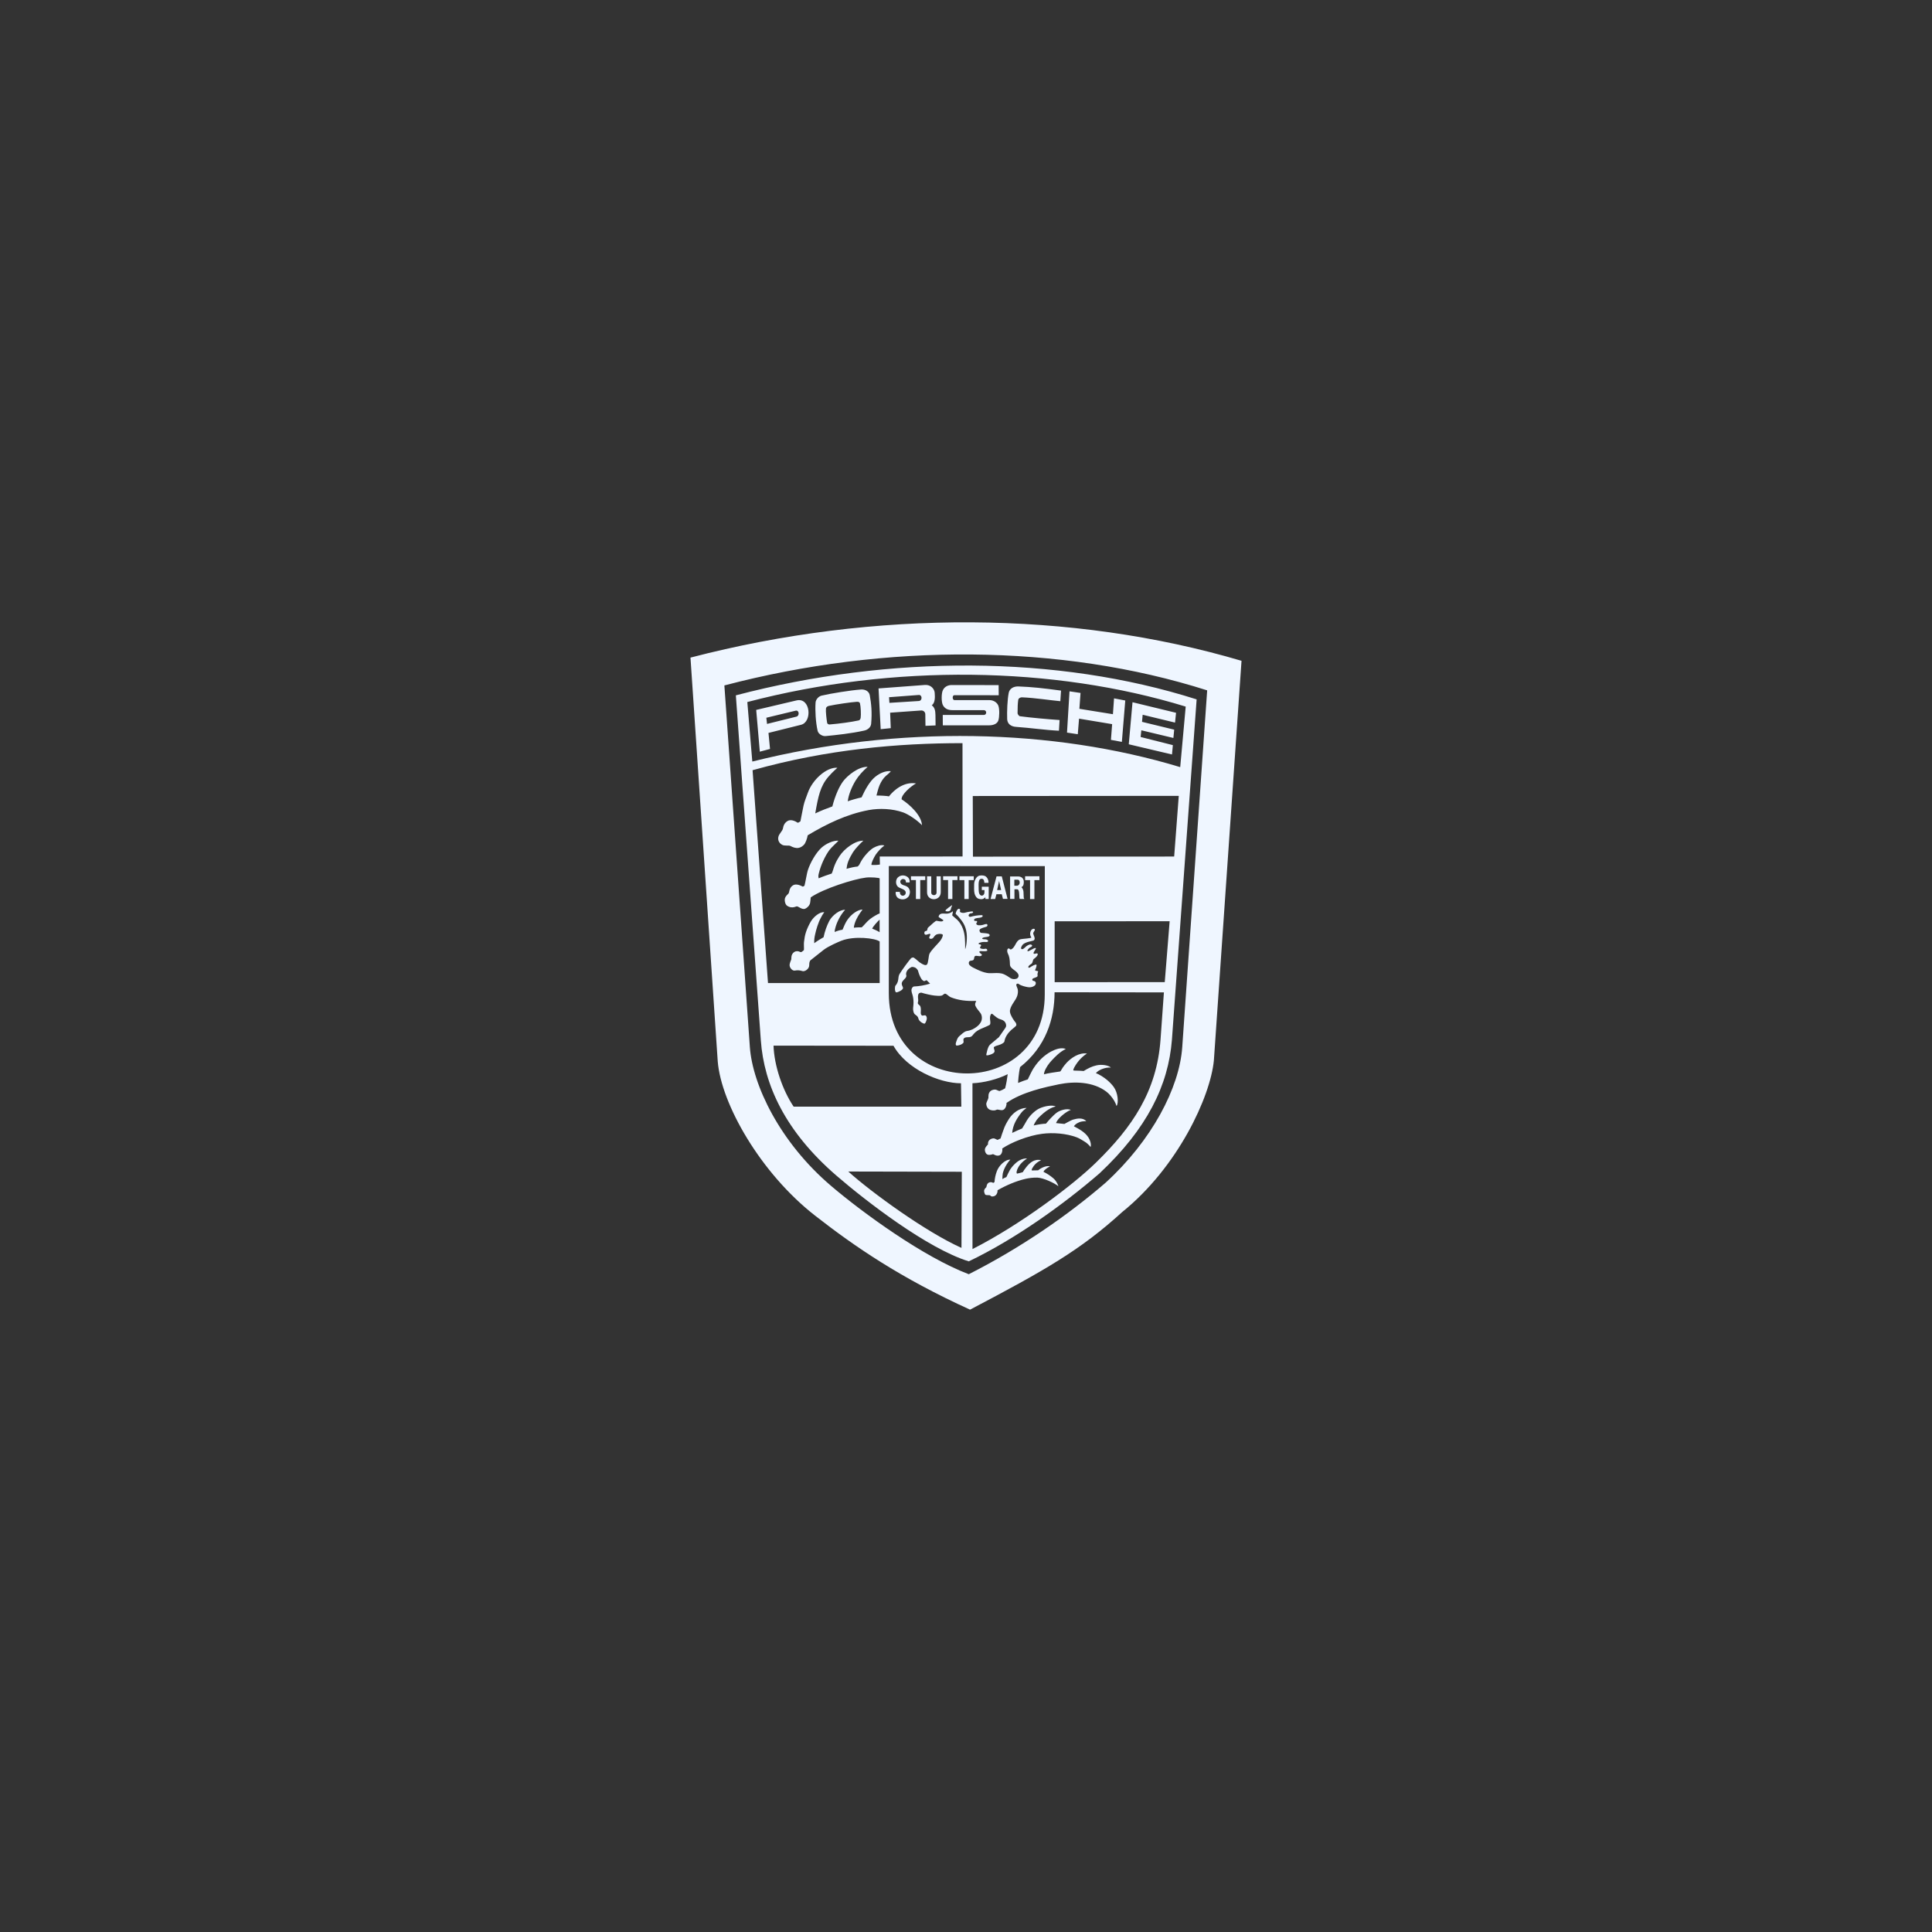 <svg width="64" height="64" viewBox="0 0 64 64" fill="none" xmlns="http://www.w3.org/2000/svg">
<rect x="0" y="0" width="64" height="64" fill="#333333" stroke="none"/>
<path fill-rule="evenodd" clip-rule="evenodd" d="M37.171 40.153C35.8 41.404 34.62 42.078 32.134 43.384C29.819 42.33 28.309 41.291 26.999 40.268C25.189 38.856 23.889 36.565 23.776 35.16L22.873 21.784C28.991 20.191 35.498 20.227 41.127 21.89L40.211 35.131C40.094 36.33 39.023 38.662 37.171 40.153ZM39.163 34.692L39.989 22.869C35.145 21.324 29.342 21.301 23.996 22.706L24.84 34.685C24.928 35.93 25.823 37.834 27.54 39.292C28.573 40.171 30.597 41.645 32.092 42.21C33.814 41.338 35.38 40.253 36.621 39.182C38.16 37.778 39.069 36.033 39.163 34.692ZM36.422 38.87C35.233 39.897 33.631 41.048 32.092 41.784C30.717 41.358 28.685 39.788 27.708 38.944C26.003 37.47 25.309 35.927 25.204 34.468L24.376 23.034C29.466 21.696 35.023 21.696 39.64 23.168L38.821 34.449C38.702 35.95 38.005 37.384 36.422 38.87ZM24.756 23.256L24.921 25.227C29.78 24.011 34.871 24.133 39.096 25.412L39.278 23.407C34.899 22.063 29.583 21.99 24.756 23.256ZM36.841 23.988L35.745 23.806L35.703 24.322L35.346 24.268L35.429 22.901L35.794 22.955L35.756 23.48L36.867 23.659L36.904 23.134L37.276 23.205L37.163 24.576L36.801 24.509L36.841 23.988ZM31.551 23.524C31.417 23.524 31.311 23.488 31.24 23.369C31.179 23.272 31.179 22.955 31.24 22.85C31.307 22.728 31.427 22.693 31.526 22.693L33.081 22.695L33.084 23.031L31.614 23.029C31.541 23.029 31.54 23.192 31.62 23.192H32.779C32.914 23.192 33.035 23.274 33.073 23.381C33.115 23.495 33.107 23.755 33.073 23.862C33.04 23.969 32.918 24.028 32.765 24.028H31.232L31.23 23.684H32.595C32.616 23.683 32.634 23.674 32.648 23.659C32.662 23.644 32.669 23.624 32.669 23.604C32.669 23.584 32.662 23.564 32.648 23.549C32.634 23.535 32.616 23.526 32.595 23.524H31.551ZM30.652 23.66C30.652 23.643 30.648 23.627 30.641 23.611C30.634 23.595 30.624 23.581 30.612 23.569C30.599 23.558 30.584 23.549 30.569 23.543C30.552 23.537 30.535 23.534 30.518 23.535L29.487 23.609L29.508 24.121L29.174 24.155L29.103 22.805L30.639 22.69C30.837 22.675 30.953 22.824 30.963 22.948C30.974 23.095 30.98 23.284 30.866 23.363C30.961 23.433 30.986 23.538 30.988 23.685L30.992 24.031L30.657 24.044L30.652 23.66ZM30.433 23.222C30.565 23.215 30.553 23.01 30.433 23.022L29.451 23.096L29.463 23.283L30.433 23.222ZM27.218 23.043C27.533 22.969 28.178 22.866 28.516 22.841C28.671 22.829 28.791 22.909 28.812 23.03C28.862 23.307 28.892 23.593 28.858 23.977C28.848 24.087 28.753 24.175 28.627 24.202C28.194 24.298 27.706 24.349 27.345 24.384C27.254 24.393 27.109 24.321 27.084 24.206C27.021 23.927 26.998 23.538 27.017 23.27C27.025 23.171 27.116 23.066 27.218 23.043ZM28.444 23.865C28.488 23.856 28.507 23.808 28.511 23.774C28.526 23.669 28.513 23.394 28.488 23.302C28.48 23.266 28.45 23.243 28.381 23.248C28.194 23.26 27.699 23.331 27.455 23.384C27.39 23.399 27.365 23.438 27.361 23.472C27.35 23.562 27.377 23.808 27.4 23.945C27.405 23.978 27.447 24.001 27.48 23.999C27.81 23.972 28.2 23.919 28.444 23.865ZM33.859 23.1C33.786 23.098 33.736 23.142 33.731 23.18C33.714 23.293 33.708 23.438 33.708 23.627C33.708 23.652 33.75 23.721 33.786 23.726C34.115 23.772 34.752 23.829 35.1 23.852L35.079 24.206C34.622 24.185 34.145 24.112 33.651 24.078C33.488 24.066 33.37 23.978 33.364 23.822C33.355 23.564 33.37 23.174 33.416 22.947C33.446 22.808 33.58 22.735 33.731 22.739C34.187 22.756 34.55 22.796 35.148 22.877L35.125 23.228C34.834 23.203 34.285 23.117 33.859 23.1ZM26.387 23.202C26.849 23.094 26.919 23.915 26.534 24.01L25.457 24.279L25.508 24.81L25.17 24.9L25.05 23.517L26.387 23.202ZM26.381 23.74C26.492 23.715 26.477 23.517 26.358 23.542L25.386 23.776L25.409 23.981L26.381 23.74ZM37.808 24.192L37.785 24.414L38.852 24.683L38.824 24.993L37.392 24.655L37.516 23.262L38.958 23.612L38.925 23.937L37.852 23.677L37.831 23.912L38.897 24.171L38.87 24.446L37.808 24.192ZM27.479 28.154C27.33 28.353 27.192 28.659 27.128 28.918C27.105 29.006 27.105 29.038 27.12 29.096C27.261 29.033 27.445 28.972 27.552 28.937C27.594 28.844 27.616 28.737 27.653 28.651C27.71 28.517 27.746 28.46 27.805 28.366C27.976 28.103 28.334 27.843 28.6 27.849C28.512 27.925 28.329 28.116 28.256 28.231C28.197 28.326 28.142 28.429 28.099 28.536C28.063 28.632 28.052 28.703 28.042 28.781C28.18 28.741 28.315 28.712 28.403 28.706C28.462 28.674 28.481 28.611 28.514 28.552C28.615 28.363 28.814 28.151 28.94 28.082C29.041 28.026 29.19 27.973 29.297 28.008C29.182 28.093 29.062 28.231 29.008 28.313C28.953 28.401 28.863 28.571 28.867 28.651C28.961 28.659 29.094 28.651 29.148 28.638L29.142 28.374L31.886 28.372L31.884 24.618C29.749 24.618 27.41 24.82 24.93 25.514L25.441 32.565H29.14V31.187C28.991 31.076 28.3 30.996 27.874 31.162C27.771 31.202 27.435 31.347 27.282 31.467L26.853 31.807C26.811 31.842 26.807 31.916 26.807 31.973C26.807 32.099 26.66 32.195 26.578 32.168C26.511 32.145 26.419 32.132 26.335 32.151C26.245 32.17 26.165 32.057 26.158 31.992C26.146 31.912 26.209 31.807 26.213 31.773C26.217 31.74 26.196 31.612 26.314 31.534C26.367 31.5 26.442 31.502 26.495 31.53C26.511 31.54 26.529 31.542 26.547 31.538C26.566 31.53 26.618 31.485 26.631 31.473C26.637 31.397 26.625 31.277 26.633 31.21C26.65 31.08 26.658 31.006 26.698 30.879C26.732 30.771 26.807 30.612 26.862 30.522C26.962 30.36 27.158 30.203 27.305 30.217C27.248 30.293 27.229 30.333 27.187 30.412C27.108 30.555 27.036 30.792 27.002 30.952C26.979 31.055 26.967 31.135 26.973 31.244C27.086 31.16 27.204 31.091 27.282 31.047C27.319 30.858 27.393 30.654 27.473 30.503C27.569 30.322 27.826 30.125 27.995 30.14C27.836 30.312 27.723 30.551 27.681 30.704C27.664 30.765 27.643 30.836 27.653 30.874C27.716 30.839 27.846 30.805 27.909 30.799C27.951 30.694 28.008 30.568 28.056 30.494C28.205 30.265 28.439 30.125 28.573 30.131C28.468 30.272 28.378 30.4 28.314 30.589C28.294 30.645 28.285 30.704 28.285 30.732C28.367 30.719 28.495 30.719 28.547 30.719C28.642 30.633 28.711 30.53 28.825 30.442C28.921 30.367 29.098 30.266 29.14 30.259V29.1C29.14 29.075 28.837 29.052 28.686 29.071C28.285 29.119 27.282 29.434 26.858 29.726C26.849 29.751 26.851 29.89 26.822 29.955C26.797 30.014 26.734 30.075 26.673 30.102C26.564 30.15 26.438 30.005 26.383 30.026C26.326 30.047 26.204 30.096 26.072 30.003C26.013 29.961 25.982 29.843 26.003 29.755C26.022 29.692 26.076 29.642 26.117 29.602C26.156 29.564 26.129 29.417 26.266 29.329C26.362 29.268 26.494 29.318 26.595 29.371C26.616 29.364 26.634 29.353 26.65 29.339C26.663 29.298 26.684 29.176 26.704 29.081C26.727 28.977 26.734 28.911 26.765 28.815C26.841 28.584 27.024 28.252 27.216 28.078C27.366 27.945 27.601 27.838 27.775 27.849C27.758 27.876 27.542 28.069 27.479 28.154ZM27.92 25.894C28.066 25.692 28.447 25.386 28.741 25.404C28.581 25.543 28.44 25.698 28.34 25.862C28.211 26.074 28.106 26.339 28.083 26.544C28.18 26.507 28.409 26.442 28.541 26.414C28.657 26.16 28.81 25.879 28.999 25.728C29.135 25.619 29.329 25.526 29.511 25.547C29.469 25.606 29.4 25.652 29.349 25.7C29.255 25.782 29.19 25.892 29.139 26.005C29.1 26.089 29.035 26.341 29.034 26.353C29.165 26.351 29.398 26.366 29.448 26.381C29.603 26.179 29.941 25.885 30.345 25.952C30.17 26.047 29.849 26.326 29.868 26.479C30.132 26.649 30.525 27.006 30.542 27.336C30.363 27.149 30.067 26.964 29.918 26.912C29.561 26.786 29.135 26.769 28.78 26.834C28.039 26.973 27.384 27.294 26.756 27.67C26.741 27.771 26.685 27.924 26.639 27.976C26.593 28.027 26.525 28.077 26.45 28.088C26.357 28.104 26.261 28.065 26.181 28.023C26.129 27.995 25.994 28.031 25.908 27.985C25.849 27.954 25.757 27.869 25.782 27.733C25.803 27.613 25.923 27.54 25.94 27.426C25.965 27.258 26.087 27.185 26.15 27.174C26.219 27.16 26.29 27.183 26.353 27.212C26.38 27.225 26.408 27.248 26.433 27.256C26.458 27.248 26.494 27.218 26.515 27.208C26.521 27.189 26.584 26.84 26.618 26.687C26.652 26.534 26.712 26.404 26.761 26.261C26.91 25.837 27.37 25.409 27.739 25.432C27.72 25.459 27.602 25.545 27.437 25.736C27.172 26.047 27.105 26.378 27.006 26.945C27.21 26.849 27.388 26.78 27.573 26.714C27.617 26.538 27.676 26.366 27.749 26.2C27.796 26.093 27.854 25.988 27.92 25.894ZM39.048 26.364L32.224 26.369L32.23 28.378L38.896 28.374L39.048 26.364ZM33.008 36.764C32.93 36.804 32.832 36.779 32.792 36.762C32.723 36.733 32.678 36.663 32.672 36.581C32.666 36.516 32.729 36.438 32.743 36.367C32.748 36.338 32.718 36.197 32.838 36.124C32.861 36.111 32.93 36.086 32.977 36.094C33.025 36.103 33.063 36.134 33.111 36.142C33.176 36.119 33.238 36.089 33.296 36.052C33.334 35.905 33.363 35.735 33.382 35.584C33.04 35.754 32.593 35.868 32.214 35.884L32.215 41.377C33.81 40.568 35.559 39.243 36.303 38.515C37.508 37.341 38.32 36.151 38.444 34.436L38.556 32.874L34.934 32.87C34.934 33.756 34.639 34.681 33.792 35.349C33.745 35.542 33.722 35.866 33.726 35.874C33.842 35.826 33.951 35.785 34.047 35.756C34.054 35.744 34.19 35.448 34.251 35.368C34.394 35.147 34.587 34.958 34.822 34.831C34.969 34.757 35.148 34.688 35.307 34.748C35.099 34.847 34.936 35.026 34.839 35.129C34.749 35.225 34.644 35.366 34.596 35.511C34.59 35.536 34.585 35.562 34.581 35.588C34.679 35.557 34.99 35.511 35.12 35.494C35.135 35.492 35.175 35.406 35.206 35.364C35.243 35.313 35.267 35.28 35.328 35.211C35.484 35.041 35.749 34.86 36.007 34.9C35.866 34.99 35.711 35.133 35.587 35.358C35.57 35.393 35.547 35.44 35.557 35.461C35.595 35.469 35.784 35.465 35.898 35.479C36.03 35.397 36.17 35.324 36.321 35.292C36.49 35.253 36.712 35.284 36.8 35.364C36.697 35.358 36.599 35.377 36.506 35.414C36.452 35.435 36.345 35.484 36.305 35.553C36.406 35.582 36.573 35.691 36.678 35.779C36.75 35.84 36.838 35.928 36.894 36.008C37.033 36.197 37.062 36.536 36.987 36.638C36.966 36.578 36.943 36.519 36.91 36.464C36.844 36.352 36.739 36.229 36.649 36.162C36.215 35.832 35.591 35.815 35.081 35.918C34.644 36.008 33.855 36.172 33.34 36.538C33.353 36.603 33.313 36.712 33.254 36.754C33.176 36.812 33.065 36.733 33.008 36.764ZM33.859 37.382C33.916 37.294 33.985 37.166 34.019 37.11C34.139 36.917 34.313 36.774 34.431 36.719C34.594 36.641 34.855 36.595 34.972 36.652C34.844 36.683 34.746 36.742 34.657 36.805C34.565 36.868 34.386 37.032 34.34 37.101C34.288 37.177 34.254 37.246 34.24 37.282C34.386 37.25 34.559 37.223 34.649 37.223C34.714 37.141 34.886 36.944 35.014 36.852C35.117 36.78 35.337 36.707 35.474 36.767C35.342 36.809 35.109 36.992 35.023 37.124C35.004 37.154 34.987 37.187 34.983 37.204C35.054 37.21 35.188 37.223 35.26 37.232C35.268 37.232 35.467 37.11 35.556 37.086C35.673 37.053 35.864 37.011 35.984 37.139C35.896 37.141 35.814 37.148 35.749 37.177C35.656 37.219 35.615 37.25 35.574 37.309C35.757 37.406 35.948 37.508 36.06 37.687C36.1 37.75 36.161 37.899 36.127 37.996C36.07 37.924 35.992 37.853 35.928 37.817C35.839 37.765 35.774 37.716 35.665 37.674C35.323 37.546 34.877 37.511 34.519 37.559C34.057 37.618 33.49 37.847 33.2 38.046C33.219 38.136 33.175 38.241 33.124 38.266C33.015 38.321 32.91 38.227 32.891 38.233C32.862 38.243 32.774 38.273 32.711 38.246C32.648 38.222 32.608 38.111 32.633 38.04C32.652 37.987 32.729 37.91 32.729 37.91C32.717 37.794 32.793 37.724 32.898 37.71C32.958 37.704 32.999 37.75 33.047 37.76C33.091 37.739 33.122 37.724 33.145 37.712C33.171 37.616 33.212 37.519 33.238 37.439C33.282 37.303 33.347 37.183 33.429 37.057C33.547 36.876 33.758 36.704 34.008 36.7C33.931 36.759 33.887 36.792 33.84 36.851C33.758 36.954 33.694 37.047 33.637 37.158C33.586 37.256 33.538 37.401 33.53 37.529C33.638 37.476 33.748 37.427 33.859 37.382ZM33.822 38.414C33.887 38.388 33.955 38.369 34.024 38.376C33.864 38.479 33.717 38.63 33.677 38.81C33.673 38.829 33.673 38.867 33.69 38.878C33.736 38.867 33.852 38.842 33.883 38.827C33.902 38.787 33.949 38.724 33.982 38.682C34.097 38.529 34.261 38.376 34.488 38.434C34.339 38.5 34.253 38.594 34.188 38.712C34.177 38.733 34.169 38.773 34.184 38.773C34.223 38.773 34.368 38.768 34.389 38.768C34.456 38.709 34.65 38.596 34.784 38.638C34.717 38.669 34.656 38.711 34.603 38.762C34.589 38.777 34.572 38.796 34.569 38.819C34.687 38.878 34.792 38.945 34.889 39.029C34.941 39.073 35.015 39.155 35.061 39.297C34.946 39.197 34.572 39.02 34.368 39.01C34.234 39.004 34.068 39.029 33.984 39.048C33.661 39.121 33.329 39.266 33.045 39.428C33.047 39.484 33.037 39.55 32.974 39.602C32.932 39.637 32.841 39.654 32.806 39.604C32.787 39.577 32.663 39.606 32.636 39.572C32.636 39.572 32.604 39.522 32.6 39.463C32.596 39.4 32.638 39.362 32.672 39.329C32.682 39.318 32.68 39.211 32.76 39.174C32.81 39.151 32.859 39.159 32.902 39.186C32.919 39.176 32.932 39.167 32.944 39.159C32.953 39.035 32.976 38.92 33.022 38.797C33.085 38.621 33.291 38.407 33.469 38.414C33.348 38.544 33.251 38.724 33.218 38.873C33.209 38.921 33.205 39.014 33.205 39.058C33.248 39.032 33.292 39.01 33.339 38.991C33.358 38.945 33.413 38.831 33.442 38.779C33.514 38.645 33.677 38.474 33.822 38.414ZM25.624 34.638C25.647 35.303 25.918 36.105 26.291 36.66H31.845L31.834 35.885C31.119 35.885 30.029 35.414 29.598 34.642L25.624 34.638ZM29.443 32.905C29.443 36.438 34.609 36.438 34.609 32.942L34.611 28.691L29.443 28.689V32.905ZM31.107 31.212C31.168 31.146 31.222 31.058 31.233 30.983C31.243 30.922 31.071 30.926 31.008 30.964C30.974 30.985 30.941 31.027 30.914 31.066C30.895 31.094 30.827 31.117 30.792 31.085C30.756 31.05 30.821 30.991 30.819 30.955C30.819 30.894 30.702 30.985 30.649 30.96C30.613 30.943 30.611 30.888 30.636 30.855C30.649 30.838 30.687 30.846 30.704 30.827C30.721 30.808 30.721 30.779 30.727 30.754C30.735 30.726 30.765 30.712 30.785 30.691C30.857 30.621 30.995 30.5 31.021 30.502C31.084 30.508 31.174 30.541 31.229 30.512C31.241 30.506 31.262 30.487 31.243 30.476L31.094 30.378C31.093 30.363 31.096 30.347 31.102 30.333C31.108 30.319 31.117 30.306 31.128 30.296C31.197 30.235 31.304 30.277 31.394 30.263C31.457 30.254 31.516 30.229 31.562 30.185C31.573 30.231 31.544 30.277 31.544 30.325C31.602 30.378 31.661 30.424 31.716 30.475C31.881 30.64 31.951 30.878 31.963 31.088C31.972 31.186 31.972 31.285 31.972 31.447C31.999 31.379 32.016 31.277 32.022 31.189C32.047 30.93 32.007 30.699 31.86 30.502C31.8 30.419 31.732 30.342 31.657 30.273C31.665 30.197 31.73 30.067 31.791 30.114C31.831 30.145 31.772 30.191 31.814 30.218C31.86 30.246 31.927 30.242 31.955 30.236C32.022 30.219 32.087 30.202 32.148 30.197C32.176 30.195 32.224 30.181 32.234 30.21C32.242 30.229 32.221 30.242 32.2 30.25C32.175 30.258 32.136 30.252 32.115 30.273C32.098 30.29 32.081 30.309 32.087 30.334C32.094 30.363 32.125 30.378 32.156 30.368C32.271 30.337 32.389 30.319 32.509 30.315C32.572 30.315 32.558 30.361 32.528 30.378C32.507 30.389 32.474 30.399 32.454 30.401C32.341 30.414 32.257 30.422 32.27 30.487C32.28 30.53 32.35 30.488 32.365 30.521C32.383 30.555 32.335 30.574 32.339 30.597C32.35 30.67 32.49 30.655 32.555 30.639C32.602 30.628 32.679 30.59 32.702 30.62C32.723 30.647 32.706 30.689 32.679 30.697C32.61 30.716 32.492 30.75 32.459 30.788C32.428 30.825 32.465 30.899 32.501 30.903C32.583 30.912 32.673 30.912 32.738 30.931C32.763 30.939 32.784 30.956 32.784 30.983C32.784 31.012 32.755 31.021 32.732 31.029C32.688 31.042 32.614 31.042 32.574 31.059C32.56 31.065 32.533 31.075 32.537 31.09C32.549 31.119 32.606 31.111 32.654 31.117C32.681 31.119 32.732 31.14 32.732 31.168C32.732 31.199 32.706 31.208 32.658 31.205C32.583 31.199 32.515 31.208 32.482 31.222C32.472 31.226 32.415 31.233 32.417 31.26C32.421 31.292 32.482 31.271 32.497 31.304C32.511 31.335 32.469 31.352 32.465 31.39C32.465 31.405 32.473 31.413 32.488 31.419C32.538 31.439 32.595 31.438 32.645 31.428C32.696 31.419 32.715 31.487 32.702 31.495C32.635 31.531 32.486 31.493 32.452 31.514C32.404 31.544 32.532 31.613 32.528 31.629C32.524 31.646 32.509 31.663 32.497 31.667C32.432 31.692 32.349 31.644 32.301 31.671C32.261 31.695 32.278 31.758 32.253 31.791C32.222 31.831 32.154 31.814 32.123 31.837C32.083 31.865 32.081 31.934 32.125 31.976C32.16 32.009 32.192 32.031 32.236 32.053C32.434 32.152 32.641 32.251 32.834 32.238C32.933 32.232 33.095 32.226 33.185 32.249C33.301 32.278 33.42 32.367 33.481 32.406C33.531 32.436 33.611 32.444 33.674 32.421C33.719 32.406 33.75 32.352 33.741 32.306C33.712 32.154 33.46 32.106 33.456 31.953C33.452 31.778 33.437 31.682 33.38 31.571C33.359 31.529 33.355 31.432 33.405 31.419C33.445 31.409 33.458 31.465 33.49 31.451C33.638 31.394 33.643 31.161 33.796 31.117C33.886 31.092 34.187 31.088 34.163 31.05C34.099 30.96 34.128 30.857 34.163 30.809C34.185 30.779 34.248 30.748 34.273 30.779C34.308 30.819 34.222 30.867 34.227 30.926C34.233 30.981 34.313 31.088 34.252 31.146C34.216 31.18 33.943 31.192 33.863 31.314C33.813 31.388 33.807 31.447 33.867 31.442C33.914 31.436 33.954 31.379 33.998 31.346C34.077 31.289 34.14 31.266 34.184 31.308C34.206 31.329 34.176 31.369 34.134 31.38C34.1 31.392 34.016 31.482 34.038 31.505C34.073 31.541 34.264 31.375 34.312 31.409C34.336 31.428 34.218 31.55 34.239 31.583C34.264 31.623 34.344 31.56 34.369 31.59C34.405 31.636 34.306 31.726 34.248 31.766C34.204 31.795 34.221 31.902 34.158 31.934C34.088 31.969 34.055 32.029 34.063 32.039C34.071 32.054 34.088 32.066 34.115 32.049C34.193 31.999 34.29 31.94 34.33 31.955C34.353 31.965 34.321 32.074 34.292 32.125C34.263 32.176 34.409 32.148 34.388 32.192C34.372 32.224 34.363 32.274 34.372 32.32C34.384 32.379 34.216 32.392 34.2 32.432C34.183 32.478 34.218 32.49 34.235 32.492C34.336 32.507 34.323 32.6 34.283 32.641C34.229 32.694 34.137 32.715 34.057 32.702C33.988 32.69 33.834 32.662 33.742 32.593C33.714 32.572 33.672 32.587 33.666 32.616C33.66 32.648 33.694 32.707 33.71 32.757C33.731 32.831 33.719 32.925 33.694 32.998C33.641 33.149 33.498 33.275 33.458 33.456C33.448 33.504 33.462 33.563 33.481 33.609C33.523 33.708 33.584 33.802 33.653 33.886C33.662 33.913 33.676 33.943 33.664 33.968C33.649 34.006 33.531 34.088 33.496 34.121C33.387 34.222 33.294 34.354 33.273 34.497C33.265 34.548 33.154 34.6 33.08 34.621C33.025 34.636 32.967 34.652 32.922 34.688C32.916 34.73 32.94 34.766 32.946 34.808C32.956 34.881 32.864 34.917 32.793 34.94C32.761 34.951 32.726 34.961 32.688 34.961C32.675 34.961 32.671 34.938 32.673 34.926C32.694 34.827 32.713 34.747 32.751 34.665C32.767 34.634 32.791 34.61 32.816 34.588L33.089 34.359L33.303 34.052C33.322 34.023 33.33 33.998 33.33 33.977C33.33 33.918 33.305 33.863 33.263 33.825C33.209 33.777 33.131 33.769 33.072 33.739C32.996 33.7 32.885 33.594 32.87 33.586C32.828 33.565 32.803 33.641 32.797 33.685C32.788 33.752 32.809 33.815 32.807 33.882C32.807 33.913 32.803 33.929 32.788 33.949C32.608 34.052 32.385 34.09 32.253 34.254C32.23 34.283 32.209 34.313 32.178 34.334C32.104 34.386 31.98 34.327 31.924 34.407C31.9 34.443 31.928 34.491 31.919 34.531C31.913 34.554 31.869 34.585 31.835 34.602C31.789 34.623 31.739 34.634 31.69 34.638C31.634 34.611 31.669 34.533 31.688 34.478C31.707 34.42 31.733 34.363 31.777 34.325C31.842 34.267 31.924 34.195 31.976 34.17C32.02 34.149 32.087 34.149 32.14 34.128C32.197 34.111 32.25 34.085 32.299 34.052C32.377 34.002 32.449 33.941 32.493 33.857C32.543 33.761 32.537 33.634 32.474 33.552C32.417 33.477 32.35 33.404 32.312 33.321C32.291 33.275 32.306 33.212 32.339 33.17C32.337 33.168 32.314 33.152 32.3 33.156C32.027 33.168 31.75 33.137 31.497 33.036C31.43 33.009 31.361 32.923 31.313 32.918C31.269 32.912 31.242 32.967 31.198 32.979C31.128 32.998 31.036 32.986 30.954 32.979C30.859 32.969 30.66 32.927 30.517 32.882C30.494 32.885 30.469 32.889 30.448 32.902C30.418 32.923 30.412 32.969 30.41 33.008C30.406 33.059 30.421 33.107 30.416 33.16C30.414 33.187 30.398 33.216 30.406 33.241C30.414 33.271 30.444 33.284 30.465 33.304C30.5 33.336 30.505 33.403 30.505 33.456C30.505 33.516 30.484 33.594 30.534 33.634C30.564 33.659 30.607 33.627 30.645 33.634C30.687 33.642 30.7 33.693 30.702 33.733C30.704 33.779 30.666 33.876 30.641 33.901C30.624 33.919 30.595 33.905 30.574 33.896C30.519 33.871 30.467 33.831 30.436 33.777C30.423 33.754 30.423 33.726 30.41 33.701C30.389 33.659 30.351 33.634 30.312 33.605C30.267 33.571 30.257 33.508 30.249 33.453C30.244 33.401 30.253 33.351 30.257 33.3C30.267 33.198 30.261 33.094 30.238 32.994C30.221 32.918 30.179 32.842 30.198 32.765C30.207 32.729 30.232 32.694 30.267 32.679C30.451 32.671 30.634 32.639 30.811 32.584L30.696 32.471C30.668 32.471 30.645 32.5 30.616 32.5C30.585 32.5 30.544 32.456 30.532 32.441C30.473 32.353 30.435 32.251 30.408 32.148C30.383 32.108 30.353 32.068 30.307 32.049C30.275 32.035 30.24 32.029 30.206 32.03C30.11 32.072 30.022 32.154 30.015 32.259C30.013 32.286 30.028 32.309 30.024 32.335C30.018 32.381 29.984 32.412 29.952 32.444C29.919 32.477 29.889 32.509 29.875 32.555C29.864 32.593 29.877 32.633 29.894 32.67C29.906 32.694 29.919 32.719 29.91 32.746C29.887 32.809 29.736 32.874 29.692 32.874C29.677 32.874 29.663 32.853 29.657 32.836C29.64 32.778 29.644 32.717 29.656 32.66C29.696 32.616 29.726 32.564 29.743 32.507C29.766 32.431 29.755 32.349 29.791 32.278C29.887 32.116 30.131 31.791 30.179 31.743C30.2 31.723 30.251 31.711 30.272 31.724C30.375 31.791 30.436 31.873 30.536 31.925C30.589 31.952 30.656 31.992 30.704 31.954C30.752 31.915 30.759 31.66 30.79 31.595C30.846 31.482 31 31.333 31.107 31.212ZM33.008 29.622L32.966 29.782H32.813L33.012 29.03H33.185L33.377 29.776H33.224L33.185 29.622H33.008ZM33.164 29.485L33.096 29.184L33.031 29.485H33.164ZM32.607 29.246C32.609 29.197 32.593 29.132 32.553 29.116C32.511 29.101 32.467 29.114 32.448 29.143C32.416 29.197 32.416 29.269 32.418 29.38C32.418 29.447 32.42 29.54 32.433 29.584C32.465 29.685 32.551 29.691 32.593 29.628C32.614 29.598 32.614 29.538 32.612 29.485H32.524V29.374H32.752V29.779H32.643V29.724C32.641 29.727 32.593 29.764 32.57 29.775C32.532 29.792 32.46 29.792 32.401 29.767C32.351 29.747 32.303 29.68 32.282 29.594C32.261 29.504 32.27 29.387 32.27 29.288C32.272 29.183 32.328 29.067 32.404 29.023C32.458 28.992 32.557 28.992 32.62 29.015C32.696 29.042 32.755 29.153 32.744 29.246H32.607ZM30.049 29.041C30.11 29.079 30.142 29.15 30.131 29.232H30.011C30.011 29.156 29.978 29.12 29.913 29.118C29.873 29.116 29.823 29.162 29.823 29.196C29.821 29.297 29.911 29.318 29.972 29.337C30.018 29.351 30.074 29.379 30.1 29.419C30.15 29.492 30.156 29.568 30.116 29.668C30.097 29.715 30.024 29.773 29.963 29.786C29.894 29.801 29.81 29.794 29.741 29.742C29.686 29.7 29.661 29.618 29.672 29.544H29.808C29.808 29.58 29.814 29.607 29.829 29.63C29.841 29.645 29.862 29.669 29.898 29.671C29.912 29.672 29.927 29.67 29.94 29.665C29.954 29.66 29.966 29.652 29.976 29.642C29.986 29.631 29.994 29.619 29.998 29.605C30.003 29.591 30.004 29.577 30.003 29.563C29.995 29.446 29.8 29.439 29.734 29.364C29.653 29.272 29.678 29.125 29.743 29.066C29.833 28.982 29.955 28.982 30.049 29.041ZM33.904 29.539C33.906 29.568 33.908 29.669 33.912 29.734C33.914 29.753 33.933 29.778 33.933 29.78H33.79C33.771 29.78 33.769 29.745 33.767 29.717C33.763 29.641 33.77 29.459 33.696 29.459H33.605V29.778H33.461V29.033H33.719C33.849 29.033 33.914 29.108 33.914 29.209C33.914 29.276 33.912 29.354 33.836 29.387C33.876 29.425 33.898 29.482 33.904 29.539ZM33.708 29.141H33.601V29.341H33.679C33.809 29.341 33.807 29.141 33.708 29.141ZM30.484 29.781H30.341V29.153H30.177V29.027H30.65V29.153H30.484V29.781ZM31.406 29.781V29.153H31.242V29.027H31.717V29.153H31.549V29.781H31.406ZM31.782 29.027H32.257V29.155H32.089V29.781H31.946V29.155H31.782V29.027ZM34.266 29.155V29.783H34.122V29.155H33.958V29.027H34.432V29.155H34.266ZM31.025 29.565V29.028H31.164V29.552C31.164 29.865 30.71 29.865 30.71 29.561V29.028H30.849V29.567C30.849 29.683 31.025 29.683 31.025 29.565ZM31.346 30.128C31.388 30.092 31.447 30.043 31.516 29.998C31.577 29.958 31.508 30.05 31.505 30.088C31.493 30.191 31.415 30.203 31.329 30.184C31.314 30.18 31.32 30.151 31.346 30.128ZM34.937 32.536L38.584 32.534L38.746 30.517L34.937 30.519V32.536ZM31.861 38.816L28.1 38.808C28.875 39.505 30.67 40.809 31.85 41.338L31.861 38.816ZM29.138 30.464C29.066 30.529 28.921 30.689 28.892 30.762C28.955 30.785 29.079 30.84 29.138 30.88V30.464Z" fill="#EFF6FF"/>
</svg>
